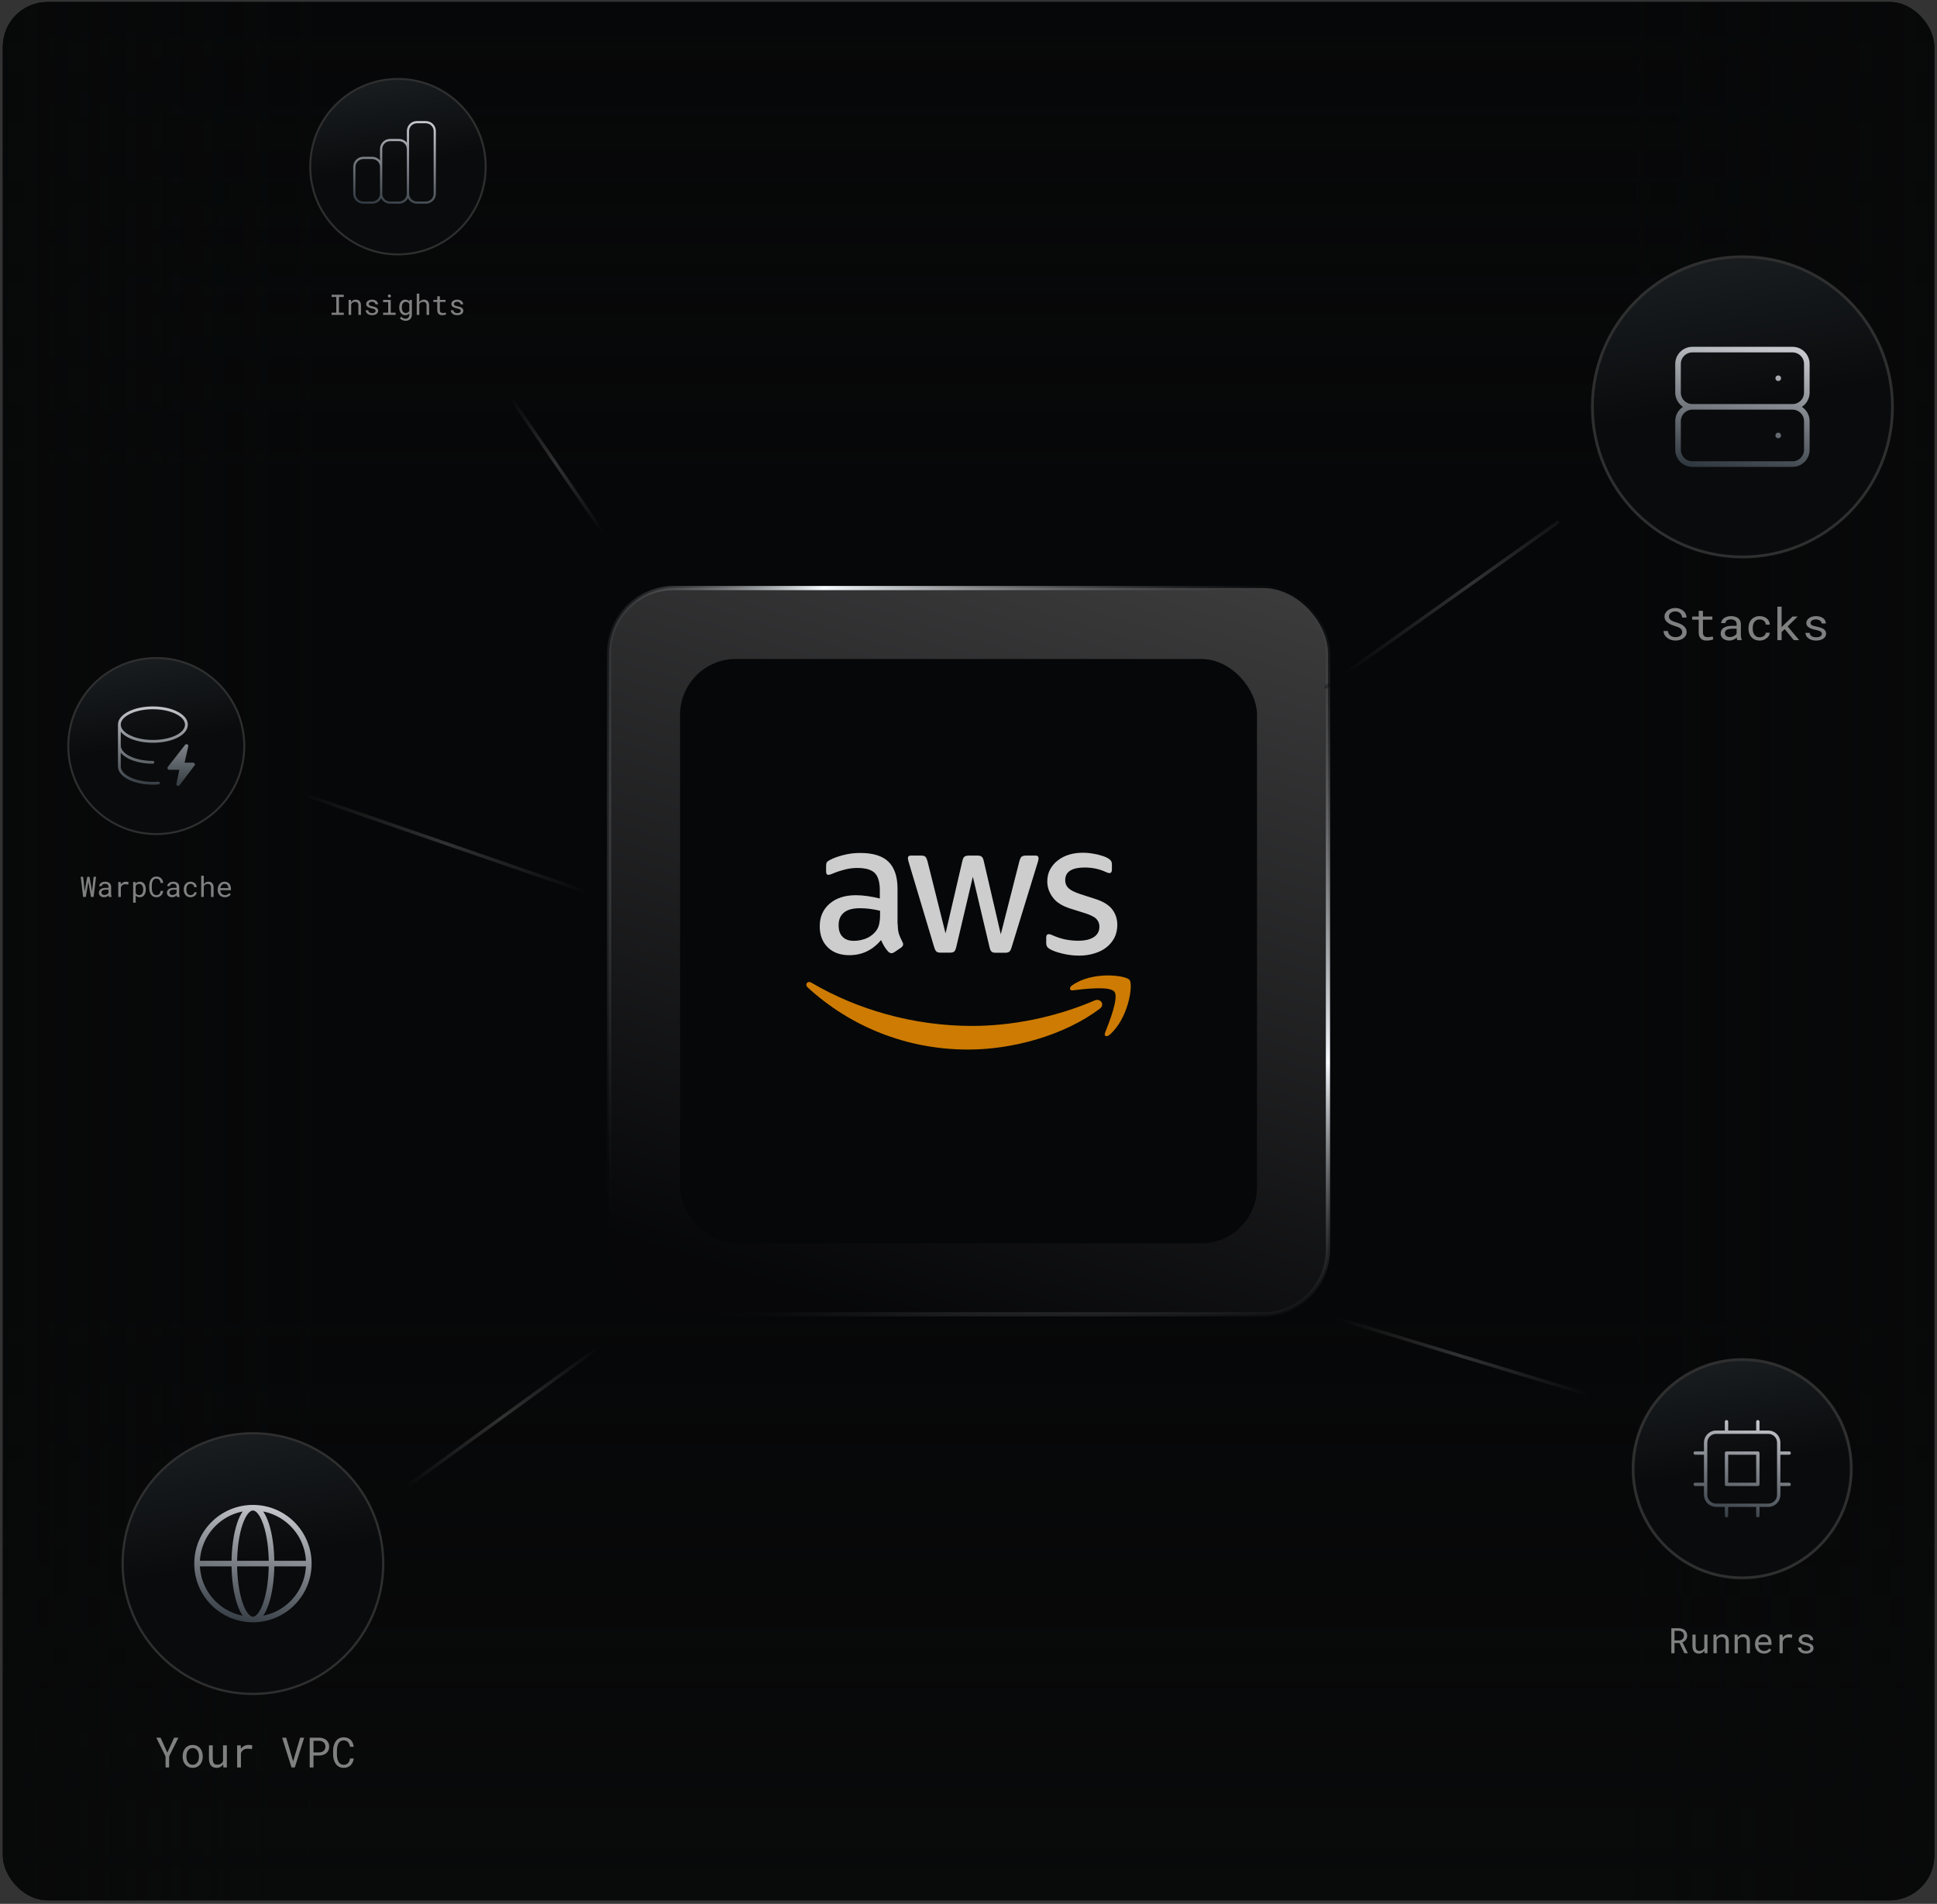 <svg width="347" height="341" viewBox="0 0 347 341" fill="none" xmlns="http://www.w3.org/2000/svg">
<rect x="0" y="0" width="347" height="341" fill="#333333" stroke="none"/>
<g clip-path="url(#clip0_1022_3548)">
<rect x="0.509" y="0.362" width="346" height="340" rx="8" fill="#060708"/>
<rect x="0.509" y="0.362" width="346" height="340" fill="url(#paint0_linear_1022_3548)"/>
<rect opacity="0.8" x="0.509" y="0.362" width="346" height="340" fill="url(#paint1_linear_1022_3548)"/>
<rect x="109.125" y="105.324" width="128.768" height="130.076" rx="11.625" fill="url(#paint2_linear_1022_3548)" fill-opacity="0.5" stroke="url(#paint3_radial_1022_3548)" stroke-width="0.75"/>
<rect x="121.832" y="118.031" width="103.352" height="104.661" rx="10" fill="#060708"/>
<g opacity="0.8">
<path d="M160.825 165.538C160.825 166.263 160.902 166.851 161.037 167.282C161.192 167.714 161.385 168.184 161.656 168.694C161.753 168.851 161.791 169.007 161.791 169.145C161.791 169.341 161.675 169.537 161.424 169.733L160.206 170.556C160.032 170.673 159.858 170.732 159.704 170.732C159.511 170.732 159.317 170.634 159.124 170.458C158.853 170.164 158.621 169.85 158.428 169.537C158.235 169.203 158.042 168.831 157.829 168.38C156.321 170.183 154.427 171.085 152.146 171.085C150.523 171.085 149.228 170.615 148.281 169.674C147.334 168.733 146.85 167.478 146.85 165.91C146.85 164.244 147.43 162.892 148.609 161.872C149.788 160.853 151.354 160.343 153.345 160.343C154.002 160.343 154.678 160.402 155.394 160.5C156.109 160.598 156.843 160.755 157.616 160.932V159.501C157.616 158.011 157.307 156.972 156.708 156.364C156.089 155.757 155.046 155.463 153.557 155.463C152.881 155.463 152.185 155.541 151.47 155.717C150.755 155.894 150.059 156.11 149.382 156.384C149.073 156.521 148.841 156.6 148.706 156.639C148.571 156.678 148.474 156.698 148.397 156.698C148.126 156.698 147.991 156.502 147.991 156.09V155.129C147.991 154.816 148.029 154.581 148.126 154.443C148.223 154.306 148.397 154.169 148.667 154.032C149.344 153.679 150.156 153.385 151.103 153.15C152.05 152.895 153.055 152.777 154.118 152.777C156.418 152.777 158.1 153.306 159.182 154.365C160.245 155.423 160.786 157.031 160.786 159.187V165.538H160.825ZM152.977 168.517C153.615 168.517 154.272 168.4 154.968 168.164C155.664 167.929 156.283 167.498 156.805 166.91C157.114 166.538 157.346 166.126 157.462 165.655C157.578 165.185 157.655 164.617 157.655 163.95V163.127C157.094 162.99 156.495 162.872 155.877 162.794C155.258 162.715 154.659 162.676 154.06 162.676C152.765 162.676 151.818 162.931 151.18 163.46C150.542 163.989 150.233 164.734 150.233 165.714C150.233 166.636 150.465 167.322 150.948 167.792C151.412 168.282 152.088 168.517 152.977 168.517ZM168.498 170.634C168.15 170.634 167.918 170.575 167.764 170.438C167.609 170.321 167.474 170.046 167.358 169.674L162.816 154.522C162.7 154.13 162.642 153.875 162.642 153.738C162.642 153.424 162.796 153.248 163.106 153.248H165C165.367 153.248 165.618 153.306 165.754 153.444C165.908 153.561 166.024 153.836 166.14 154.208L169.387 167.184L172.403 154.208C172.499 153.816 172.615 153.561 172.77 153.444C172.925 153.326 173.195 153.248 173.543 153.248H175.089C175.457 153.248 175.708 153.306 175.862 153.444C176.017 153.561 176.152 153.836 176.23 154.208L179.284 167.341L182.627 154.208C182.743 153.816 182.879 153.561 183.014 153.444C183.169 153.326 183.42 153.248 183.768 153.248H185.565C185.875 153.248 186.049 153.404 186.049 153.738C186.049 153.836 186.029 153.934 186.01 154.051C185.991 154.169 185.952 154.326 185.875 154.541L181.216 169.693C181.1 170.085 180.965 170.34 180.811 170.458C180.656 170.575 180.405 170.654 180.076 170.654H178.414C178.047 170.654 177.795 170.595 177.641 170.458C177.486 170.321 177.351 170.066 177.273 169.674L174.278 157.031L171.301 169.654C171.204 170.046 171.088 170.301 170.934 170.438C170.779 170.575 170.508 170.634 170.161 170.634H168.498ZM193.335 171.164C192.33 171.164 191.325 171.046 190.359 170.811C189.392 170.575 188.639 170.321 188.136 170.027C187.827 169.85 187.614 169.654 187.537 169.478C187.46 169.301 187.421 169.105 187.421 168.929V167.929C187.421 167.518 187.576 167.322 187.865 167.322C187.981 167.322 188.097 167.341 188.213 167.38C188.329 167.42 188.503 167.498 188.697 167.576C189.354 167.87 190.069 168.106 190.823 168.263C191.596 168.419 192.35 168.498 193.123 168.498C194.341 168.498 195.288 168.282 195.945 167.851C196.602 167.42 196.95 166.792 196.95 165.989C196.95 165.44 196.776 164.989 196.428 164.617C196.08 164.244 195.423 163.911 194.476 163.597L191.673 162.715C190.262 162.264 189.218 161.598 188.581 160.716C187.943 159.853 187.614 158.893 187.614 157.874C187.614 157.05 187.788 156.325 188.136 155.698C188.484 155.071 188.948 154.522 189.528 154.091C190.108 153.64 190.765 153.306 191.538 153.071C192.311 152.836 193.123 152.738 193.973 152.738C194.399 152.738 194.843 152.758 195.268 152.816C195.713 152.875 196.119 152.954 196.525 153.032C196.911 153.13 197.278 153.228 197.626 153.346C197.974 153.463 198.245 153.581 198.438 153.699C198.709 153.855 198.902 154.012 199.018 154.189C199.134 154.345 199.192 154.561 199.192 154.835V155.757C199.192 156.168 199.037 156.384 198.747 156.384C198.593 156.384 198.342 156.306 198.013 156.149C196.911 155.639 195.674 155.384 194.302 155.384C193.2 155.384 192.33 155.561 191.731 155.933C191.132 156.306 190.823 156.874 190.823 157.678C190.823 158.226 191.016 158.697 191.403 159.069C191.789 159.442 192.504 159.814 193.529 160.147L196.273 161.03C197.665 161.48 198.67 162.108 199.269 162.911C199.868 163.715 200.158 164.636 200.158 165.655C200.158 166.498 199.984 167.263 199.656 167.929C199.308 168.596 198.844 169.184 198.245 169.654C197.646 170.144 196.931 170.497 196.099 170.752C195.23 171.026 194.321 171.164 193.335 171.164Z" fill="white"/>
<path fill-rule="evenodd" clip-rule="evenodd" d="M196.99 180.699C190.631 185.462 181.392 187.991 173.448 187.991C162.315 187.991 152.283 183.815 144.706 176.877C144.107 176.328 144.648 175.583 145.364 176.014C153.559 180.836 163.668 183.757 174.124 183.757C181.179 183.757 188.93 182.267 196.062 179.209C197.125 178.719 198.034 179.915 196.99 180.699Z" fill="#FF9900"/>
<path fill-rule="evenodd" clip-rule="evenodd" d="M199.642 177.637C198.83 176.578 194.269 177.127 192.2 177.382C191.582 177.46 191.485 176.911 192.046 176.5C195.679 173.912 201.652 174.657 202.348 175.52C203.044 176.402 202.155 182.459 198.753 185.36C198.231 185.811 197.728 185.575 197.96 184.987C198.733 183.047 200.454 178.676 199.642 177.637Z" fill="#FF9900"/>
</g>
<circle cx="27.995" cy="133.625" r="15.767" fill="url(#paint4_linear_1022_3548)" stroke="#2F2F2F" stroke-width="0.35"/>
<path fill-rule="evenodd" clip-rule="evenodd" d="M21.633 129.785C21.633 129.101 22.194 128.415 23.254 127.885C24.3 127.362 25.761 127.032 27.389 127.032C29.018 127.032 30.479 127.362 31.525 127.885C32.585 128.415 33.145 129.101 33.145 129.785C33.145 130.497 32.583 131.182 31.526 131.704C30.481 132.22 29.019 132.538 27.389 132.538C25.761 132.538 24.3 132.207 23.254 131.685C22.194 131.155 21.633 130.468 21.633 129.785ZM23.031 132.132C22.456 131.845 21.97 131.489 21.633 131.078V133.539C21.633 134.222 22.194 134.908 23.254 135.439C24.3 135.961 25.761 136.292 27.389 136.292C27.527 136.292 27.639 136.404 27.639 136.542C27.639 136.68 27.527 136.792 27.389 136.792C25.701 136.792 24.159 136.45 23.031 135.886C22.456 135.599 21.97 135.243 21.633 134.832V137.292C21.633 137.976 22.194 138.662 23.254 139.192C24.3 139.715 25.761 140.046 27.389 140.046C27.722 140.046 28.047 140.032 28.364 140.005C28.502 139.994 28.623 140.096 28.634 140.234C28.645 140.371 28.543 140.492 28.406 140.504C28.075 140.531 27.735 140.546 27.389 140.546C25.701 140.546 24.159 140.204 23.031 139.64C21.917 139.083 21.133 138.267 21.133 137.292V133.539V129.785C21.133 128.81 21.917 127.994 23.031 127.438C24.159 126.873 25.701 126.532 27.389 126.532C29.078 126.532 30.62 126.873 31.748 127.438C32.862 127.994 33.645 128.81 33.645 129.785C33.645 130.786 32.864 131.601 31.747 132.153C30.618 132.71 29.077 133.038 27.389 133.038C25.701 133.038 24.159 132.696 23.031 132.132ZM33.698 133.473C33.73 133.538 33.739 133.612 33.724 133.682L33.068 136.604H34.587C34.647 136.604 34.705 136.62 34.756 136.652C34.806 136.683 34.847 136.728 34.874 136.781C34.9 136.835 34.911 136.894 34.906 136.954C34.9 137.013 34.879 137.07 34.843 137.117L32.172 140.643C32.128 140.701 32.065 140.742 31.995 140.76C31.924 140.778 31.849 140.771 31.783 140.741C31.717 140.711 31.663 140.659 31.63 140.594C31.597 140.528 31.587 140.454 31.603 140.383L32.132 137.885H30.314C30.254 137.885 30.195 137.868 30.144 137.837C30.093 137.805 30.052 137.759 30.026 137.705C30 137.651 29.989 137.591 29.995 137.531C30.002 137.472 30.025 137.415 30.062 137.368L33.16 133.415C33.205 133.358 33.268 133.318 33.338 133.302C33.409 133.286 33.483 133.294 33.548 133.325C33.613 133.356 33.666 133.408 33.698 133.473Z" fill="url(#paint5_linear_1022_3548)"/>
<path d="M14.896 160.657L14.457 157.048H14.893L15.154 159.536L15.168 159.68L15.196 159.531L15.632 157.048H16.031L16.47 159.534L16.497 159.68L16.512 159.531L16.772 157.048H17.206L16.767 160.657H16.299L15.86 158.089L15.835 157.938L15.808 158.091L15.367 160.657H14.896Z" fill="#808080"/>
<path d="M19.518 160.657C19.5 160.622 19.485 160.579 19.474 160.528C19.464 160.475 19.456 160.42 19.451 160.364C19.405 160.41 19.353 160.454 19.295 160.495C19.239 160.537 19.177 160.573 19.109 160.604C19.04 160.636 18.966 160.661 18.889 160.679C18.811 160.697 18.728 160.706 18.641 160.706C18.499 160.706 18.37 160.685 18.254 160.644C18.14 160.603 18.044 160.547 17.964 160.476C17.883 160.406 17.82 160.324 17.776 160.228C17.733 160.13 17.711 160.025 17.711 159.913C17.711 159.766 17.74 159.637 17.798 159.526C17.858 159.416 17.941 159.323 18.049 159.249C18.156 159.176 18.285 159.122 18.435 159.085C18.587 159.049 18.756 159.031 18.943 159.031H19.444V158.82C19.444 158.739 19.429 158.666 19.399 158.602C19.369 158.537 19.327 158.482 19.273 158.436C19.218 158.391 19.151 158.357 19.072 158.332C18.994 158.307 18.907 158.295 18.809 158.295C18.718 158.295 18.637 158.306 18.564 158.329C18.493 158.352 18.433 158.383 18.383 158.421C18.334 158.459 18.295 158.504 18.267 158.557C18.24 158.609 18.227 158.662 18.227 158.718H17.766C17.768 158.621 17.792 158.525 17.84 158.431C17.89 158.337 17.961 158.252 18.053 158.176C18.144 158.101 18.255 158.041 18.386 157.995C18.518 157.948 18.667 157.925 18.834 157.925C18.986 157.925 19.127 157.944 19.258 157.982C19.389 158.019 19.502 158.074 19.598 158.148C19.692 158.224 19.766 158.319 19.821 158.431C19.875 158.543 19.902 158.675 19.902 158.825V160.072C19.902 160.161 19.911 160.256 19.927 160.357C19.944 160.456 19.967 160.543 19.997 160.617V160.657H19.518ZM18.708 160.307C18.797 160.307 18.88 160.296 18.958 160.272C19.036 160.249 19.107 160.219 19.171 160.181C19.234 160.143 19.288 160.1 19.335 160.052C19.381 160.002 19.417 159.951 19.444 159.898V159.355H19.017C18.859 159.355 18.72 159.369 18.601 159.397C18.484 159.424 18.39 159.465 18.321 159.521C18.271 159.561 18.233 159.608 18.207 159.663C18.182 159.717 18.17 159.779 18.17 159.849C18.17 159.915 18.181 159.976 18.202 160.032C18.225 160.088 18.259 160.136 18.304 160.176C18.348 160.217 18.404 160.249 18.472 160.272C18.54 160.296 18.619 160.307 18.708 160.307Z" fill="#808080"/>
<path d="M22.562 157.925C22.646 157.925 22.734 157.931 22.825 157.943C22.917 157.954 22.986 157.97 23.033 157.99L22.971 158.438C22.881 158.418 22.796 158.404 22.715 158.396C22.636 158.386 22.553 158.381 22.465 158.381C22.353 158.381 22.251 158.395 22.16 158.423C22.069 158.45 21.99 158.49 21.922 158.542C21.861 158.589 21.808 158.646 21.761 158.713C21.717 158.78 21.679 158.854 21.65 158.936V160.657H21.189V157.975H21.625L21.645 158.334L21.647 158.401C21.756 158.254 21.887 158.138 22.039 158.054C22.192 157.968 22.367 157.925 22.562 157.925Z" fill="#808080"/>
<path d="M23.851 161.688V157.975H24.269L24.292 158.267C24.328 158.221 24.368 158.18 24.411 158.143C24.454 158.105 24.5 158.073 24.549 158.047C24.619 158.007 24.696 157.977 24.78 157.957C24.866 157.936 24.958 157.925 25.055 157.925C25.227 157.925 25.379 157.959 25.511 158.027C25.643 158.095 25.754 158.189 25.843 158.309C25.933 158.43 26 158.575 26.047 158.743C26.093 158.91 26.116 159.093 26.116 159.293V159.345C26.116 159.537 26.093 159.716 26.047 159.883C26 160.048 25.933 160.192 25.843 160.315C25.754 160.437 25.643 160.533 25.511 160.602C25.381 160.671 25.231 160.706 25.062 160.706C24.96 160.706 24.864 160.695 24.775 160.674C24.688 160.652 24.608 160.622 24.537 160.582C24.494 160.557 24.454 160.53 24.416 160.5C24.378 160.469 24.342 160.435 24.309 160.399V161.688H23.851ZM25.657 159.293C25.657 159.163 25.642 159.039 25.613 158.922C25.585 158.803 25.541 158.698 25.481 158.607C25.42 158.518 25.343 158.447 25.251 158.394C25.158 158.341 25.048 158.314 24.919 158.314C24.848 158.314 24.782 158.323 24.721 158.339C24.661 158.356 24.607 158.38 24.559 158.411C24.506 158.442 24.459 158.481 24.418 158.528C24.377 158.574 24.34 158.625 24.309 158.681V159.972C24.337 160.022 24.369 160.068 24.406 160.111C24.442 160.154 24.483 160.191 24.53 160.22C24.583 160.255 24.641 160.282 24.706 160.302C24.772 160.322 24.844 160.332 24.924 160.332C25.051 160.332 25.161 160.305 25.253 160.253C25.346 160.198 25.422 160.125 25.481 160.034C25.541 159.944 25.585 159.839 25.613 159.72C25.642 159.601 25.657 159.476 25.657 159.345V159.293Z" fill="#808080"/>
<path d="M29.239 159.571C29.217 159.738 29.174 159.892 29.11 160.032C29.046 160.171 28.962 160.29 28.86 160.389C28.756 160.49 28.632 160.568 28.49 160.624C28.35 160.679 28.193 160.706 28.019 160.706C27.871 160.706 27.735 160.685 27.613 160.644C27.492 160.601 27.385 160.543 27.291 160.468C27.195 160.394 27.112 160.306 27.043 160.205C26.975 160.105 26.919 159.995 26.874 159.876C26.828 159.757 26.793 159.632 26.77 159.502C26.749 159.371 26.737 159.239 26.735 159.105V158.602C26.737 158.468 26.749 158.336 26.77 158.205C26.793 158.075 26.828 157.95 26.874 157.831C26.919 157.712 26.975 157.602 27.043 157.501C27.112 157.399 27.195 157.311 27.291 157.236C27.385 157.162 27.492 157.104 27.613 157.063C27.733 157.02 27.869 156.998 28.019 156.998C28.2 156.998 28.361 157.026 28.503 157.083C28.645 157.137 28.767 157.215 28.869 157.316C28.972 157.418 29.054 157.54 29.115 157.682C29.178 157.824 29.219 157.981 29.239 158.153H28.78C28.765 158.044 28.74 157.943 28.703 157.848C28.667 157.754 28.618 157.672 28.557 157.601C28.496 157.53 28.421 157.474 28.332 157.435C28.244 157.393 28.14 157.373 28.019 157.373C27.91 157.373 27.814 157.391 27.729 157.427C27.647 157.462 27.576 157.51 27.516 157.571C27.455 157.632 27.404 157.703 27.363 157.784C27.323 157.865 27.291 157.951 27.266 158.042C27.241 158.133 27.223 158.226 27.211 158.322C27.201 158.416 27.197 158.508 27.197 158.597V159.105C27.197 159.194 27.201 159.287 27.211 159.383C27.223 159.477 27.241 159.569 27.266 159.66C27.291 159.753 27.323 159.839 27.363 159.92C27.402 160.001 27.453 160.072 27.514 160.134C27.575 160.196 27.647 160.246 27.729 160.282C27.812 160.317 27.909 160.334 28.019 160.334C28.14 160.334 28.244 160.315 28.332 160.277C28.421 160.239 28.496 160.186 28.557 160.116C28.618 160.048 28.667 159.968 28.703 159.876C28.74 159.782 28.765 159.68 28.78 159.571H29.239Z" fill="#808080"/>
<path d="M31.712 160.657C31.694 160.622 31.679 160.579 31.668 160.528C31.658 160.475 31.65 160.42 31.645 160.364C31.599 160.41 31.547 160.454 31.489 160.495C31.433 160.537 31.371 160.573 31.303 160.604C31.234 160.636 31.16 160.661 31.083 160.679C31.005 160.697 30.922 160.706 30.835 160.706C30.693 160.706 30.564 160.685 30.448 160.644C30.334 160.603 30.238 160.547 30.158 160.476C30.077 160.406 30.015 160.324 29.97 160.228C29.927 160.13 29.905 160.025 29.905 159.913C29.905 159.766 29.934 159.637 29.992 159.526C30.052 159.416 30.135 159.323 30.243 159.249C30.35 159.176 30.479 159.122 30.629 159.085C30.781 159.049 30.951 159.031 31.137 159.031H31.638V158.82C31.638 158.739 31.623 158.666 31.593 158.602C31.564 158.537 31.521 158.482 31.467 158.436C31.412 158.391 31.346 158.357 31.266 158.332C31.189 158.307 31.101 158.295 31.003 158.295C30.913 158.295 30.831 158.306 30.758 158.329C30.687 158.352 30.627 158.383 30.577 158.421C30.528 158.459 30.489 158.504 30.461 158.557C30.434 158.609 30.421 158.662 30.421 158.718H29.96C29.962 158.621 29.986 158.525 30.034 158.431C30.084 158.337 30.155 158.252 30.247 158.176C30.338 158.101 30.449 158.041 30.58 157.995C30.712 157.948 30.861 157.925 31.028 157.925C31.18 157.925 31.322 157.944 31.452 157.982C31.583 158.019 31.696 158.074 31.792 158.148C31.886 158.224 31.96 158.319 32.015 158.431C32.069 158.543 32.096 158.675 32.096 158.825V160.072C32.096 160.161 32.105 160.256 32.121 160.357C32.138 160.456 32.161 160.543 32.191 160.617V160.657H31.712ZM30.902 160.307C30.991 160.307 31.075 160.296 31.152 160.272C31.23 160.249 31.301 160.219 31.365 160.181C31.428 160.143 31.483 160.1 31.529 160.052C31.575 160.002 31.611 159.951 31.638 159.898V159.355H31.212C31.053 159.355 30.914 159.369 30.795 159.397C30.678 159.424 30.585 159.465 30.515 159.521C30.466 159.561 30.428 159.608 30.401 159.663C30.376 159.717 30.364 159.779 30.364 159.849C30.364 159.915 30.375 159.976 30.396 160.032C30.419 160.088 30.453 160.136 30.498 160.176C30.543 160.217 30.599 160.249 30.666 160.272C30.734 160.296 30.813 160.307 30.902 160.307Z" fill="#808080"/>
<path d="M34.141 160.334C34.224 160.334 34.304 160.321 34.382 160.295C34.461 160.268 34.531 160.231 34.592 160.183C34.653 160.137 34.702 160.082 34.739 160.02C34.776 159.955 34.796 159.886 34.798 159.811H35.232C35.23 159.93 35.199 160.044 35.138 160.153C35.078 160.261 34.998 160.355 34.897 160.436C34.796 160.519 34.681 160.585 34.55 160.634C34.42 160.682 34.283 160.706 34.141 160.706C33.938 160.706 33.76 160.67 33.608 160.597C33.456 160.524 33.33 160.426 33.229 160.302C33.127 160.18 33.05 160.039 32.999 159.878C32.947 159.716 32.922 159.546 32.922 159.368V159.264C32.922 159.087 32.947 158.917 32.999 158.756C33.05 158.594 33.127 158.451 33.229 158.327C33.33 158.205 33.456 158.107 33.608 158.034C33.76 157.962 33.938 157.925 34.141 157.925C34.3 157.925 34.445 157.951 34.577 158.002C34.711 158.052 34.827 158.119 34.924 158.205C35.02 158.293 35.095 158.396 35.15 158.515C35.205 158.634 35.232 158.761 35.232 158.897H34.798C34.796 158.816 34.778 158.74 34.743 158.669C34.71 158.596 34.665 158.532 34.607 158.478C34.549 158.423 34.48 158.38 34.399 158.349C34.32 158.318 34.234 158.302 34.141 158.302C33.999 158.302 33.879 158.331 33.782 158.389C33.686 158.445 33.608 158.518 33.549 158.609C33.489 158.702 33.446 158.805 33.42 158.919C33.395 159.033 33.383 159.148 33.383 159.264V159.368C33.383 159.485 33.395 159.602 33.42 159.717C33.446 159.831 33.489 159.934 33.549 160.025C33.607 160.117 33.684 160.192 33.779 160.25C33.877 160.306 33.998 160.334 34.141 160.334Z" fill="#808080"/>
<path d="M36.506 158.374C36.542 158.319 36.583 158.27 36.627 158.225C36.672 158.179 36.719 158.138 36.768 158.104C36.848 158.046 36.934 158.002 37.029 157.972C37.124 157.943 37.226 157.927 37.334 157.925C37.474 157.925 37.601 157.946 37.715 157.987C37.831 158.027 37.929 158.09 38.01 158.176C38.091 158.262 38.153 158.371 38.196 158.503C38.241 158.633 38.263 158.789 38.263 158.969V160.657H37.804V158.964C37.804 158.858 37.792 158.765 37.767 158.686C37.742 158.605 37.706 158.538 37.658 158.485C37.607 158.428 37.542 158.385 37.465 158.357C37.387 158.327 37.298 158.313 37.197 158.314C37.114 158.314 37.036 158.326 36.962 158.349C36.887 158.372 36.819 158.405 36.756 158.448C36.706 158.481 36.66 158.52 36.617 158.565C36.576 158.608 36.539 158.656 36.506 158.708V160.657H36.047V156.85H36.506V158.374Z" fill="#808080"/>
<path d="M40.28 160.706C40.092 160.706 39.919 160.674 39.76 160.609C39.603 160.545 39.468 160.455 39.356 160.339C39.244 160.224 39.156 160.086 39.093 159.928C39.03 159.769 38.999 159.597 38.999 159.41V159.306C38.999 159.089 39.034 158.896 39.103 158.726C39.172 158.554 39.265 158.409 39.381 158.29C39.495 158.172 39.624 158.082 39.77 158.019C39.917 157.957 40.067 157.925 40.221 157.925C40.414 157.925 40.583 157.959 40.727 158.027C40.872 158.093 40.992 158.185 41.088 158.302C41.184 158.421 41.255 158.561 41.301 158.721C41.349 158.881 41.373 159.055 41.373 159.241V159.447H39.458V159.464C39.469 159.595 39.495 159.71 39.534 159.809C39.576 159.908 39.632 159.996 39.703 160.072C39.776 160.153 39.863 160.216 39.966 160.262C40.068 160.309 40.181 160.332 40.305 160.332C40.469 160.332 40.614 160.299 40.741 160.233C40.869 160.167 40.974 160.079 41.059 159.97L41.339 160.188C41.249 160.324 41.116 160.444 40.937 160.55C40.76 160.654 40.541 160.706 40.28 160.706ZM40.221 158.302C40.128 158.302 40.041 158.319 39.958 158.354C39.876 158.387 39.801 158.436 39.735 158.5C39.669 158.566 39.613 158.647 39.567 158.743C39.522 158.837 39.491 158.946 39.472 159.07H40.915V159.048C40.915 158.965 40.899 158.877 40.868 158.783C40.836 158.687 40.793 158.604 40.736 158.535C40.68 158.466 40.609 158.409 40.523 158.366C40.439 158.323 40.338 158.302 40.221 158.302Z" fill="#808080"/>
<circle cx="312.1" cy="263.068" r="19.544" fill="url(#paint6_linear_1022_3548)" stroke="#2F2F2F" stroke-width="0.5"/>
<path d="M309.294 254.652V256.522M314.905 254.652V256.522M309.294 269.614V271.484M314.905 269.614V271.484M305.553 260.263H303.683M305.553 265.873H303.683M320.516 260.263H318.646M320.516 265.873H318.646M307.424 269.614H316.775C317.808 269.614 318.646 268.777 318.646 267.744V258.392C318.646 257.359 317.808 256.522 316.775 256.522H307.424C306.391 256.522 305.553 257.359 305.553 258.392V267.744C305.553 268.777 306.391 269.614 307.424 269.614ZM309.294 260.263H314.905V265.873H309.294V260.263Z" stroke="url(#paint7_linear_1022_3548)" stroke-width="0.6" stroke-linecap="round" stroke-linejoin="round"/>
<path d="M300.871 294.289H299.975V296.117H299.409V291.637H300.723C300.932 291.641 301.129 291.671 301.314 291.726C301.498 291.781 301.661 291.864 301.8 291.975C301.938 292.086 302.045 292.225 302.123 292.394C302.203 292.56 302.243 292.756 302.243 292.981C302.243 293.127 302.222 293.26 302.179 293.382C302.138 293.503 302.08 293.612 302.006 293.711C301.932 293.809 301.844 293.896 301.742 293.972C301.639 294.048 301.526 294.113 301.403 294.166L302.354 296.08L302.351 296.117H301.751L300.871 294.289ZM299.975 293.822H300.738C300.866 293.82 300.986 293.8 301.098 293.763C301.211 293.724 301.311 293.669 301.397 293.597C301.481 293.525 301.548 293.438 301.597 293.335C301.646 293.231 301.671 293.111 301.671 292.975C301.671 292.832 301.647 292.707 301.6 292.6C301.553 292.491 301.487 292.4 301.403 292.326C301.319 292.254 301.218 292.2 301.102 292.163C300.987 292.126 300.86 292.107 300.723 292.104H299.975V293.822Z" fill="#808080"/>
<path d="M305.367 296.117L305.333 295.659C305.222 295.823 305.083 295.951 304.917 296.043C304.751 296.134 304.559 296.179 304.342 296.179C304.167 296.179 304.01 296.152 303.868 296.099C303.726 296.043 303.605 295.958 303.505 295.843C303.404 295.728 303.326 295.583 303.271 295.406C303.218 295.228 303.191 295.014 303.191 294.766V292.788H303.76V294.772C303.76 294.953 303.775 295.103 303.803 295.222C303.832 295.341 303.875 295.435 303.933 295.505C303.99 295.577 304.06 295.627 304.142 295.656C304.226 295.684 304.322 295.699 304.431 295.699C304.558 295.699 304.672 295.684 304.773 295.656C304.873 295.625 304.96 295.583 305.034 295.529C305.096 295.486 305.149 295.435 305.194 295.376C305.241 295.314 305.28 295.247 305.311 295.176V292.788H305.884V296.117H305.367Z" fill="#808080"/>
<path d="M306.958 296.117V292.788H307.468L307.508 293.28C307.558 293.21 307.611 293.147 307.668 293.089C307.728 293.03 307.79 292.978 307.856 292.935C307.955 292.87 308.061 292.819 308.176 292.785C308.293 292.748 308.416 292.728 308.545 292.726C308.72 292.726 308.878 292.751 309.019 292.8C309.163 292.849 309.285 292.926 309.385 293.031C309.486 293.135 309.563 293.269 309.616 293.431C309.672 293.591 309.699 293.782 309.699 294.003V296.117H309.13V294.015C309.13 293.868 309.114 293.743 309.081 293.64C309.048 293.537 309 293.454 308.936 293.391C308.871 293.327 308.791 293.281 308.696 293.252C308.604 293.224 308.497 293.209 308.376 293.209C308.271 293.209 308.174 293.225 308.084 293.255C307.994 293.284 307.91 293.324 307.835 293.375C307.773 293.42 307.716 293.473 307.662 293.532C307.611 293.592 307.566 293.657 307.527 293.729V296.117H306.958Z" fill="#808080"/>
<path d="M310.742 296.117V292.788H311.253L311.293 293.28C311.343 293.21 311.396 293.147 311.453 293.089C311.513 293.03 311.575 292.978 311.641 292.935C311.74 292.87 311.846 292.819 311.961 292.785C312.078 292.748 312.201 292.728 312.33 292.726C312.505 292.726 312.663 292.751 312.804 292.8C312.948 292.849 313.07 292.926 313.17 293.031C313.271 293.135 313.348 293.269 313.401 293.431C313.457 293.591 313.484 293.782 313.484 294.003V296.117H312.915V294.015C312.915 293.868 312.899 293.743 312.866 293.64C312.833 293.537 312.785 293.454 312.721 293.391C312.656 293.327 312.575 293.281 312.481 293.252C312.389 293.224 312.282 293.209 312.161 293.209C312.056 293.209 311.959 293.225 311.869 293.255C311.778 293.284 311.695 293.324 311.62 293.375C311.558 293.42 311.501 293.473 311.447 293.532C311.396 293.592 311.351 293.657 311.312 293.729V296.117H310.742Z" fill="#808080"/>
<path d="M315.998 296.179C315.765 296.179 315.549 296.139 315.352 296.059C315.157 295.979 314.99 295.867 314.851 295.723C314.711 295.58 314.602 295.409 314.524 295.212C314.446 295.016 314.407 294.801 314.407 294.569V294.44C314.407 294.171 314.451 293.931 314.537 293.72C314.623 293.507 314.738 293.326 314.881 293.178C315.023 293.033 315.184 292.921 315.364 292.843C315.547 292.765 315.734 292.726 315.925 292.726C316.165 292.726 316.374 292.768 316.552 292.852C316.733 292.934 316.883 293.048 317.002 293.194C317.121 293.342 317.209 293.515 317.266 293.714C317.326 293.913 317.355 294.128 317.355 294.36V294.615H314.977V294.637C314.991 294.799 315.023 294.942 315.072 295.065C315.123 295.188 315.193 295.297 315.281 295.391C315.372 295.491 315.48 295.57 315.608 295.628C315.735 295.685 315.875 295.714 316.029 295.714C316.232 295.714 316.413 295.673 316.571 295.591C316.729 295.509 316.86 295.4 316.965 295.265L317.312 295.536C317.202 295.704 317.035 295.854 316.814 295.985C316.594 296.114 316.323 296.179 315.998 296.179ZM315.925 293.194C315.81 293.194 315.701 293.215 315.598 293.258C315.496 293.299 315.403 293.36 315.321 293.44C315.239 293.522 315.17 293.623 315.112 293.742C315.057 293.858 315.018 293.994 314.995 294.148H316.786V294.12C316.786 294.017 316.767 293.908 316.728 293.791C316.689 293.672 316.634 293.569 316.565 293.483C316.495 293.397 316.407 293.327 316.3 293.274C316.195 293.22 316.07 293.194 315.925 293.194Z" fill="#808080"/>
<path d="M320.494 292.726C320.599 292.726 320.708 292.733 320.82 292.748C320.935 292.762 321.021 292.781 321.079 292.806L321.002 293.363C320.891 293.338 320.786 293.321 320.685 293.311C320.587 293.298 320.483 293.292 320.374 293.292C320.235 293.292 320.109 293.31 319.996 293.345C319.883 293.377 319.784 293.427 319.7 293.492C319.624 293.55 319.558 293.621 319.5 293.705C319.445 293.787 319.399 293.879 319.362 293.982V296.117H318.789V292.788H319.331L319.356 293.234L319.359 293.317C319.494 293.134 319.656 292.991 319.845 292.886C320.036 292.779 320.252 292.726 320.494 292.726Z" fill="#808080"/>
<path d="M324.31 295.234C324.31 295.166 324.297 295.106 324.27 295.052C324.243 294.997 324.198 294.947 324.135 294.902C324.071 294.857 323.987 294.815 323.882 294.779C323.778 294.74 323.647 294.705 323.491 294.674C323.301 294.635 323.126 294.588 322.968 294.532C322.812 294.477 322.679 294.41 322.568 294.332C322.455 294.256 322.368 294.167 322.307 294.065C322.245 293.96 322.214 293.839 322.214 293.702C322.214 293.566 322.246 293.44 322.31 293.323C322.373 293.204 322.463 293.1 322.578 293.012C322.692 292.924 322.829 292.854 322.987 292.803C323.147 292.752 323.322 292.726 323.513 292.726C323.718 292.726 323.903 292.753 324.067 292.806C324.231 292.859 324.371 292.933 324.485 293.028C324.6 293.122 324.688 293.233 324.75 293.36C324.814 293.485 324.845 293.621 324.845 293.766H324.276C324.276 293.694 324.258 293.625 324.221 293.557C324.184 293.487 324.133 293.426 324.067 293.372C324.001 293.319 323.921 293.276 323.827 293.243C323.735 293.21 323.63 293.194 323.513 293.194C323.392 293.194 323.285 293.207 323.193 293.234C323.103 293.26 323.028 293.296 322.968 293.342C322.907 293.387 322.861 293.439 322.83 293.498C322.799 293.558 322.784 293.619 322.784 293.683C322.784 293.749 322.796 293.807 322.821 293.858C322.845 293.91 322.888 293.956 322.95 293.997C323.009 294.038 323.089 294.075 323.19 294.108C323.292 294.141 323.422 294.172 323.578 294.203C323.783 294.246 323.966 294.296 324.128 294.354C324.291 294.409 324.427 294.476 324.538 294.554C324.648 294.634 324.733 294.726 324.79 294.831C324.85 294.936 324.879 295.057 324.879 295.194C324.879 295.342 324.845 295.476 324.778 295.597C324.712 295.718 324.62 295.822 324.501 295.908C324.382 295.994 324.239 296.061 324.073 296.108C323.907 296.155 323.725 296.179 323.528 296.179C323.303 296.179 323.102 296.149 322.925 296.089C322.749 296.028 322.6 295.947 322.479 295.846C322.356 295.748 322.262 295.633 322.196 295.502C322.132 295.37 322.101 295.234 322.101 295.092H322.67C322.678 295.209 322.709 295.308 322.762 295.388C322.818 295.468 322.886 295.532 322.968 295.582C323.048 295.631 323.138 295.666 323.236 295.686C323.335 295.707 323.432 295.717 323.528 295.717C323.68 295.717 323.813 295.7 323.925 295.665C324.038 295.628 324.126 295.578 324.19 295.514C324.229 295.475 324.259 295.432 324.279 295.385C324.3 295.338 324.31 295.287 324.31 295.234Z" fill="#808080"/>
<circle cx="312.144" cy="72.874" r="26.879" fill="url(#paint8_linear_1022_3548)" stroke="#2F2F2F" stroke-width="0.5"/>
<path d="M303.172 72.874H321.116M303.172 72.874C301.756 72.874 300.609 71.726 300.609 70.31V65.183C300.609 63.768 301.756 62.62 303.172 62.62H321.116C322.532 62.62 323.679 63.768 323.679 65.183V70.31C323.679 71.726 322.532 72.874 321.116 72.874M303.172 72.874C301.756 72.874 300.609 74.021 300.609 75.437V80.564C300.609 81.98 301.756 83.127 303.172 83.127H321.116C322.532 83.127 323.679 81.98 323.679 80.564V75.437C323.679 74.021 322.532 72.874 321.116 72.874M318.553 67.747H318.565M318.553 78.001H318.565" stroke="url(#paint9_linear_1022_3548)" stroke-linecap="round" stroke-linejoin="round"/>
<path d="M301.359 113.219C301.359 113.045 301.317 112.898 301.232 112.778C301.15 112.658 301.044 112.557 300.913 112.474C300.782 112.393 300.637 112.326 300.478 112.271C300.323 112.216 300.173 112.167 300.028 112.123C299.817 112.058 299.603 111.98 299.385 111.889C299.169 111.795 298.972 111.683 298.795 111.553C298.614 111.421 298.467 111.265 298.352 111.085C298.24 110.903 298.184 110.69 298.184 110.446C298.184 110.201 298.24 109.983 298.352 109.791C298.467 109.598 298.616 109.436 298.799 109.303C298.982 109.171 299.189 109.07 299.421 109.003C299.654 108.933 299.887 108.898 300.122 108.898C300.381 108.898 300.631 108.939 300.872 109.022C301.112 109.103 301.325 109.217 301.511 109.366C301.697 109.514 301.845 109.693 301.957 109.904C302.069 110.114 302.128 110.35 302.134 110.61H301.355C301.333 110.446 301.291 110.298 301.228 110.165C301.165 110.03 301.082 109.914 300.978 109.818C300.874 109.722 300.75 109.648 300.605 109.596C300.463 109.541 300.302 109.514 300.122 109.514C299.977 109.514 299.835 109.533 299.696 109.572C299.559 109.611 299.438 109.67 299.331 109.748C299.222 109.826 299.135 109.922 299.069 110.036C299.006 110.151 298.975 110.283 298.975 110.434C298.978 110.598 299.021 110.737 299.106 110.851C299.191 110.963 299.299 111.058 299.43 111.136C299.558 111.214 299.697 111.279 299.848 111.331C300 111.383 300.144 111.429 300.278 111.468C300.499 111.533 300.72 111.612 300.941 111.706C301.163 111.797 301.365 111.914 301.548 112.057C301.728 112.189 301.873 112.352 301.982 112.544C302.094 112.736 302.15 112.959 302.15 113.211C302.15 113.466 302.09 113.688 301.97 113.878C301.852 114.068 301.699 114.225 301.511 114.35C301.322 114.477 301.109 114.573 300.872 114.638C300.634 114.701 300.396 114.732 300.159 114.732C299.875 114.732 299.595 114.686 299.319 114.595C299.046 114.504 298.808 114.373 298.606 114.202C298.426 114.053 298.283 113.88 298.176 113.683C298.072 113.483 298.016 113.26 298.008 113.016H298.782C298.807 113.193 298.857 113.35 298.934 113.488C299.01 113.623 299.109 113.737 299.229 113.831C299.349 113.927 299.487 114 299.643 114.049C299.801 114.096 299.973 114.12 300.159 114.12C300.306 114.12 300.451 114.103 300.593 114.069C300.738 114.033 300.866 113.977 300.978 113.901C301.09 113.828 301.182 113.736 301.253 113.624C301.324 113.51 301.359 113.375 301.359 113.219Z" fill="#808080"/>
<path d="M305.071 109.412V110.434H306.759V110.992H305.071V113.285C305.071 113.449 305.093 113.584 305.136 113.691C305.18 113.797 305.24 113.882 305.317 113.944C305.393 114.009 305.481 114.055 305.579 114.081C305.68 114.107 305.787 114.12 305.898 114.12C305.98 114.12 306.065 114.116 306.152 114.108C306.24 114.098 306.326 114.086 306.411 114.073C306.493 114.06 306.569 114.047 306.64 114.034C306.714 114.018 306.774 114.005 306.82 113.995L306.927 114.506C306.864 114.542 306.787 114.575 306.697 114.603C306.607 114.629 306.509 114.651 306.402 114.67C306.296 114.69 306.183 114.706 306.062 114.716C305.945 114.727 305.827 114.732 305.71 114.732C305.513 114.732 305.329 114.706 305.157 114.654C304.988 114.599 304.84 114.514 304.715 114.397C304.589 114.282 304.489 114.134 304.415 113.952C304.344 113.767 304.309 113.545 304.309 113.285V110.992H303.145V110.434H304.309V109.412H305.071Z" fill="#808080"/>
<path d="M311.228 114.654C311.198 114.599 311.174 114.532 311.155 114.451C311.138 114.368 311.126 114.282 311.118 114.194C311.041 114.267 310.955 114.335 310.86 114.4C310.767 114.465 310.664 114.523 310.552 114.572C310.438 114.621 310.316 114.66 310.188 114.689C310.059 114.718 309.923 114.732 309.778 114.732C309.543 114.732 309.33 114.699 309.139 114.634C308.951 114.569 308.791 114.481 308.66 114.369C308.526 114.26 308.422 114.13 308.348 113.979C308.277 113.826 308.242 113.661 308.242 113.484C308.242 113.253 308.29 113.05 308.385 112.876C308.484 112.701 308.621 112.556 308.799 112.439C308.977 112.324 309.19 112.239 309.438 112.181C309.689 112.124 309.969 112.096 310.278 112.096H311.106V111.764C311.106 111.637 311.081 111.522 311.032 111.421C310.983 111.319 310.913 111.232 310.823 111.16C310.733 111.089 310.622 111.035 310.491 110.996C310.363 110.957 310.218 110.937 310.057 110.937C309.907 110.937 309.771 110.955 309.651 110.992C309.534 111.028 309.434 111.076 309.352 111.136C309.27 111.196 309.206 111.267 309.16 111.351C309.116 111.431 309.094 111.516 309.094 111.604H308.332C308.335 111.451 308.376 111.3 308.455 111.152C308.537 111.004 308.654 110.87 308.807 110.75C308.957 110.633 309.14 110.538 309.356 110.465C309.575 110.393 309.822 110.356 310.098 110.356C310.349 110.356 310.582 110.386 310.798 110.446C311.014 110.503 311.201 110.59 311.36 110.707C311.515 110.827 311.638 110.975 311.728 111.152C311.818 111.329 311.863 111.535 311.863 111.772V113.734C311.863 113.874 311.877 114.023 311.904 114.182C311.932 114.338 311.97 114.475 312.019 114.592V114.654H311.228ZM309.889 114.104C310.036 114.104 310.174 114.086 310.303 114.049C310.431 114.013 310.548 113.965 310.655 113.905C310.759 113.845 310.849 113.778 310.925 113.702C311.002 113.624 311.062 113.544 311.106 113.461V112.606H310.401C310.139 112.606 309.909 112.629 309.713 112.673C309.519 112.714 309.364 112.779 309.25 112.868C309.168 112.93 309.105 113.004 309.061 113.09C309.02 113.176 309 113.273 309 113.383C309 113.487 309.018 113.583 309.053 113.671C309.091 113.76 309.147 113.835 309.221 113.897C309.295 113.962 309.388 114.013 309.5 114.049C309.612 114.086 309.741 114.104 309.889 114.104Z" fill="#808080"/>
<path d="M315.243 114.147C315.38 114.147 315.512 114.126 315.641 114.085C315.772 114.043 315.888 113.984 315.989 113.909C316.09 113.836 316.171 113.75 316.231 113.652C316.293 113.55 316.326 113.441 316.329 113.324H317.046C317.043 113.511 316.991 113.691 316.89 113.862C316.792 114.031 316.659 114.179 316.493 114.307C316.326 114.437 316.135 114.541 315.919 114.619C315.703 114.694 315.478 114.732 315.243 114.732C314.907 114.732 314.614 114.675 314.362 114.56C314.111 114.446 313.902 114.291 313.736 114.096C313.566 113.904 313.439 113.682 313.355 113.429C313.27 113.175 313.228 112.907 313.228 112.626V112.462C313.228 112.184 313.27 111.917 313.355 111.663C313.439 111.408 313.566 111.183 313.736 110.988C313.902 110.796 314.111 110.642 314.362 110.528C314.614 110.413 314.907 110.356 315.243 110.356C315.505 110.356 315.746 110.396 315.964 110.477C316.186 110.555 316.377 110.662 316.538 110.797C316.696 110.935 316.821 111.097 316.911 111.284C317.001 111.472 317.046 111.672 317.046 111.885H316.329C316.326 111.758 316.296 111.638 316.239 111.526C316.184 111.412 316.109 111.312 316.013 111.226C315.918 111.14 315.803 111.072 315.669 111.023C315.538 110.974 315.396 110.949 315.243 110.949C315.008 110.949 314.81 110.994 314.649 111.085C314.491 111.174 314.362 111.29 314.264 111.433C314.166 111.578 314.095 111.741 314.051 111.92C314.01 112.099 313.99 112.28 313.99 112.462V112.626C313.99 112.811 314.01 112.994 314.051 113.176C314.095 113.355 314.166 113.516 314.264 113.659C314.36 113.805 314.487 113.923 314.645 114.014C314.806 114.103 315.006 114.147 315.243 114.147Z" fill="#808080"/>
<path d="M319.721 112.684L319.164 113.195V114.654H318.402V108.664H319.164V112.33L319.66 111.823L321.114 110.434H322.036L320.241 112.193L322.31 114.654H321.348L319.721 112.684Z" fill="#808080"/>
<path d="M326.378 113.535C326.378 113.449 326.361 113.372 326.325 113.305C326.29 113.234 326.23 113.171 326.145 113.113C326.06 113.056 325.948 113.004 325.809 112.957C325.67 112.908 325.496 112.864 325.289 112.825C325.035 112.775 324.802 112.716 324.592 112.645C324.385 112.575 324.207 112.491 324.06 112.392C323.909 112.296 323.793 112.183 323.711 112.053C323.629 111.92 323.588 111.767 323.588 111.592C323.588 111.421 323.631 111.261 323.715 111.113C323.8 110.962 323.919 110.831 324.072 110.719C324.225 110.607 324.406 110.519 324.617 110.454C324.83 110.389 325.063 110.356 325.317 110.356C325.59 110.356 325.836 110.39 326.055 110.458C326.273 110.525 326.459 110.619 326.612 110.738C326.765 110.858 326.882 110.998 326.964 111.16C327.049 111.318 327.091 111.49 327.091 111.674H326.333C326.333 111.583 326.309 111.495 326.26 111.409C326.21 111.321 326.142 111.243 326.055 111.175C325.967 111.108 325.861 111.053 325.735 111.011C325.612 110.97 325.473 110.949 325.317 110.949C325.156 110.949 325.014 110.966 324.891 111C324.771 111.033 324.671 111.079 324.592 111.136C324.51 111.193 324.449 111.26 324.408 111.335C324.367 111.41 324.346 111.488 324.346 111.569C324.346 111.652 324.363 111.726 324.396 111.791C324.428 111.856 324.486 111.915 324.568 111.967C324.647 112.019 324.753 112.066 324.887 112.107C325.024 112.149 325.196 112.189 325.403 112.228C325.676 112.283 325.921 112.346 326.137 112.419C326.352 112.489 326.534 112.574 326.682 112.673C326.829 112.774 326.941 112.891 327.017 113.024C327.097 113.156 327.136 113.31 327.136 113.484C327.136 113.671 327.091 113.841 327.001 113.995C326.914 114.148 326.791 114.28 326.632 114.389C326.474 114.498 326.284 114.582 326.063 114.642C325.842 114.702 325.6 114.732 325.338 114.732C325.037 114.732 324.77 114.694 324.535 114.619C324.3 114.541 324.102 114.438 323.941 114.311C323.777 114.186 323.651 114.04 323.564 113.874C323.479 113.708 323.437 113.535 323.437 113.355H324.195C324.206 113.503 324.247 113.628 324.318 113.73C324.391 113.831 324.483 113.913 324.592 113.975C324.699 114.038 324.817 114.082 324.949 114.108C325.08 114.134 325.209 114.147 325.338 114.147C325.54 114.147 325.716 114.125 325.866 114.081C326.016 114.034 326.134 113.97 326.219 113.89C326.27 113.84 326.31 113.786 326.337 113.726C326.365 113.666 326.378 113.602 326.378 113.535Z" fill="#808080"/>
<circle cx="45.31" cy="280.061" r="23.343" fill="url(#paint10_linear_1022_3548)" stroke="#2F2F2F" stroke-width="0.4"/>
<path d="M55.321 280.061C55.321 285.59 50.839 290.072 45.31 290.072M55.321 280.061C55.321 274.533 50.839 270.051 45.31 270.051M55.321 280.061H35.3M45.31 290.072C39.782 290.072 35.3 285.59 35.3 280.061M45.31 290.072C47.153 290.072 48.647 285.59 48.647 280.061C48.647 274.533 47.153 270.051 45.31 270.051M45.31 290.072C43.468 290.072 41.974 285.59 41.974 280.061C41.974 274.533 43.468 270.051 45.31 270.051M35.3 280.061C35.3 274.533 39.782 270.051 45.31 270.051" stroke="url(#paint11_linear_1022_3548)" stroke-linecap="round" stroke-linejoin="round"/>
<path d="M29.978 313.918L31.194 311.243H31.962L30.304 314.585L30.293 316.572H29.664L29.653 314.585L27.995 311.243H28.767L29.978 313.918Z" fill="#808080"/>
<path d="M32.72 314.555C32.72 314.27 32.761 314.005 32.844 313.761C32.927 313.515 33.047 313.301 33.203 313.12C33.357 312.94 33.544 312.798 33.767 312.696C33.989 312.591 34.239 312.539 34.517 312.539C34.797 312.539 35.049 312.591 35.271 312.696C35.495 312.798 35.686 312.94 35.842 313.12C35.995 313.301 36.114 313.515 36.197 313.761C36.28 314.005 36.321 314.27 36.321 314.555V314.636C36.321 314.921 36.28 315.186 36.197 315.43C36.114 315.674 35.995 315.886 35.842 316.067C35.686 316.247 35.496 316.389 35.275 316.491C35.052 316.594 34.802 316.645 34.524 316.645C34.244 316.645 33.991 316.594 33.767 316.491C33.544 316.389 33.357 316.247 33.203 316.067C33.047 315.886 32.927 315.674 32.844 315.43C32.761 315.186 32.72 314.921 32.72 314.636V314.555ZM33.397 314.636C33.397 314.831 33.42 315.018 33.466 315.196C33.513 315.371 33.584 315.526 33.679 315.661C33.771 315.795 33.889 315.901 34.03 315.979C34.172 316.057 34.336 316.096 34.524 316.096C34.71 316.096 34.872 316.057 35.011 315.979C35.153 315.901 35.271 315.795 35.366 315.661C35.459 315.526 35.528 315.371 35.575 315.196C35.621 315.018 35.644 314.831 35.644 314.636V314.555C35.644 314.362 35.62 314.178 35.571 314.003C35.525 313.824 35.455 313.668 35.362 313.534C35.267 313.4 35.149 313.294 35.007 313.216C34.868 313.135 34.705 313.095 34.517 313.095C34.329 313.095 34.166 313.135 34.026 313.216C33.887 313.294 33.771 313.4 33.679 313.534C33.584 313.668 33.513 313.824 33.466 314.003C33.42 314.178 33.397 314.362 33.397 314.555V314.636Z" fill="#808080"/>
<path d="M40.022 316.572L39.981 316.027C39.85 316.222 39.685 316.374 39.487 316.484C39.29 316.591 39.061 316.645 38.803 316.645C38.595 316.645 38.407 316.613 38.239 316.55C38.071 316.484 37.927 316.383 37.807 316.246C37.688 316.11 37.595 315.936 37.529 315.726C37.466 315.514 37.434 315.26 37.434 314.965V312.612H38.111V314.972C38.111 315.187 38.128 315.365 38.162 315.507C38.196 315.648 38.248 315.761 38.316 315.844C38.384 315.929 38.467 315.989 38.565 316.023C38.665 316.057 38.78 316.074 38.909 316.074C39.06 316.074 39.196 316.057 39.315 316.023C39.435 315.986 39.538 315.936 39.626 315.873C39.7 315.822 39.763 315.761 39.817 315.69C39.873 315.617 39.919 315.537 39.956 315.452V312.612H40.636V316.572H40.022Z" fill="#808080"/>
<path d="M44.509 312.539C44.633 312.539 44.763 312.547 44.897 312.564C45.033 312.581 45.136 312.604 45.204 312.634L45.113 313.296C44.981 313.267 44.855 313.246 44.736 313.234C44.619 313.219 44.495 313.212 44.366 313.212C44.2 313.212 44.05 313.233 43.916 313.274C43.782 313.313 43.665 313.372 43.565 313.45C43.474 313.518 43.395 313.602 43.327 313.702C43.261 313.8 43.206 313.91 43.162 314.032V316.572H42.481V312.612H43.125L43.155 313.142L43.158 313.241C43.319 313.024 43.512 312.853 43.736 312.729C43.964 312.602 44.221 312.539 44.509 312.539Z" fill="#808080"/>
<path d="M52.224 316.572L50.541 311.243H51.265L52.437 315.221L52.513 315.481L52.594 315.214L53.772 311.243H54.493L52.813 316.572H52.224Z" fill="#808080"/>
<path d="M56.159 314.434V316.572H55.482V311.243H57.209C57.448 311.248 57.674 311.286 57.886 311.356C58.101 311.427 58.289 311.53 58.45 311.664C58.611 311.798 58.738 311.964 58.831 312.162C58.926 312.359 58.973 312.586 58.973 312.842C58.973 313.099 58.926 313.325 58.831 313.523C58.738 313.718 58.611 313.883 58.45 314.017C58.289 314.151 58.101 314.254 57.886 314.325C57.674 314.395 57.448 314.432 57.209 314.434H56.159ZM56.159 313.878H57.209C57.365 313.876 57.509 313.851 57.641 313.805C57.773 313.756 57.888 313.688 57.985 313.6C58.083 313.512 58.158 313.406 58.212 313.282C58.268 313.155 58.296 313.011 58.296 312.85C58.296 312.689 58.268 312.543 58.212 312.414C58.158 312.285 58.084 312.175 57.989 312.085C57.891 311.994 57.775 311.925 57.641 311.876C57.509 311.827 57.365 311.802 57.209 311.799H56.159V313.878Z" fill="#808080"/>
<path d="M63.373 314.969C63.341 315.215 63.278 315.442 63.182 315.65C63.087 315.855 62.964 316.03 62.813 316.177C62.659 316.325 62.477 316.441 62.267 316.524C62.06 316.605 61.828 316.645 61.572 316.645C61.352 316.645 61.152 316.615 60.972 316.554C60.794 316.49 60.635 316.404 60.496 316.294C60.354 316.184 60.232 316.055 60.13 315.906C60.03 315.757 59.947 315.595 59.881 315.419C59.813 315.243 59.761 315.059 59.727 314.866C59.696 314.674 59.678 314.478 59.676 314.281V313.538C59.678 313.34 59.696 313.145 59.727 312.952C59.761 312.759 59.813 312.575 59.881 312.399C59.947 312.224 60.03 312.062 60.13 311.913C60.232 311.761 60.354 311.631 60.496 311.521C60.635 311.411 60.794 311.326 60.972 311.265C61.15 311.201 61.35 311.17 61.572 311.17C61.838 311.17 62.076 311.211 62.286 311.294C62.496 311.375 62.676 311.489 62.827 311.638C62.979 311.789 63.099 311.97 63.19 312.18C63.282 312.39 63.343 312.622 63.373 312.875H62.696C62.674 312.714 62.636 312.564 62.582 312.425C62.529 312.286 62.456 312.164 62.366 312.059C62.276 311.954 62.165 311.872 62.033 311.814C61.904 311.753 61.75 311.722 61.572 311.722C61.411 311.722 61.268 311.749 61.144 311.803C61.022 311.854 60.917 311.925 60.829 312.015C60.739 312.105 60.663 312.21 60.602 312.33C60.544 312.449 60.496 312.576 60.459 312.711C60.423 312.845 60.396 312.983 60.379 313.124C60.364 313.263 60.357 313.399 60.357 313.53V314.281C60.357 314.412 60.364 314.549 60.379 314.691C60.396 314.83 60.423 314.966 60.459 315.101C60.496 315.237 60.544 315.365 60.602 315.485C60.661 315.604 60.735 315.709 60.825 315.8C60.916 315.892 61.022 315.966 61.144 316.019C61.266 316.07 61.408 316.096 61.572 316.096C61.75 316.096 61.904 316.068 62.033 316.012C62.165 315.956 62.276 315.877 62.366 315.774C62.456 315.674 62.529 315.556 62.582 315.419C62.636 315.28 62.674 315.13 62.696 314.969H63.373Z" fill="#808080"/>
<circle cx="71.292" cy="29.853" r="15.717" fill="url(#paint12_linear_1022_3548)" stroke="#2F2F2F" stroke-width="0.35"/>
<path d="M68.279 34.689V29.886C68.279 29.002 67.563 28.286 66.678 28.286H65.078C64.194 28.286 63.477 29.002 63.477 29.886V34.689C63.477 35.573 64.194 36.29 65.078 36.29H66.678C67.563 36.29 68.279 35.573 68.279 34.689ZM68.279 34.689V26.685C68.279 25.801 68.996 25.084 69.88 25.084H71.481C72.365 25.084 73.082 25.801 73.082 26.685V34.689M68.279 34.689C68.279 35.573 68.996 36.29 69.88 36.29H71.481C72.365 36.29 73.082 35.573 73.082 34.689M73.082 34.689V23.483C73.082 22.599 73.799 21.882 74.683 21.882H76.284C77.168 21.882 77.885 22.599 77.885 23.483V34.689C77.885 35.573 77.168 36.29 76.284 36.29H74.683C73.799 36.29 73.082 35.573 73.082 34.689Z" stroke="url(#paint13_linear_1022_3548)" stroke-width="0.4" stroke-linecap="round" stroke-linejoin="round"/>
<path d="M59.403 52.791H61.585V53.19H60.72V56.006H61.585V56.403H59.403V56.006H60.248V53.19H59.403V52.791Z" fill="#808080"/>
<path d="M62.453 56.403V53.719H62.865L62.897 54.115C62.937 54.059 62.98 54.008 63.026 53.962C63.074 53.914 63.125 53.872 63.178 53.838C63.257 53.785 63.343 53.744 63.436 53.716C63.53 53.686 63.629 53.671 63.733 53.669C63.874 53.669 64.001 53.689 64.115 53.729C64.231 53.768 64.329 53.83 64.41 53.915C64.492 53.999 64.553 54.106 64.597 54.237C64.641 54.366 64.663 54.52 64.663 54.698V56.403H64.205V54.708C64.205 54.589 64.191 54.488 64.165 54.406C64.138 54.323 64.1 54.256 64.048 54.205C63.995 54.154 63.931 54.116 63.855 54.093C63.781 54.07 63.694 54.059 63.597 54.059C63.513 54.059 63.434 54.071 63.361 54.096C63.288 54.119 63.221 54.151 63.16 54.192C63.111 54.229 63.064 54.271 63.021 54.319C62.98 54.367 62.944 54.42 62.912 54.478V56.403H62.453Z" fill="#808080"/>
<path d="M67.288 55.691C67.288 55.636 67.277 55.587 67.256 55.544C67.234 55.5 67.198 55.459 67.146 55.423C67.095 55.386 67.027 55.353 66.943 55.324C66.859 55.292 66.754 55.264 66.628 55.239C66.474 55.208 66.334 55.17 66.206 55.125C66.081 55.08 65.973 55.027 65.884 54.964C65.793 54.903 65.723 54.831 65.673 54.748C65.623 54.664 65.599 54.566 65.599 54.455C65.599 54.346 65.624 54.245 65.675 54.15C65.727 54.054 65.799 53.971 65.891 53.9C65.984 53.829 66.094 53.772 66.221 53.731C66.35 53.69 66.492 53.669 66.645 53.669C66.811 53.669 66.96 53.691 67.092 53.733C67.224 53.776 67.337 53.836 67.429 53.912C67.522 53.988 67.593 54.078 67.642 54.18C67.694 54.281 67.719 54.39 67.719 54.507H67.26C67.26 54.45 67.246 54.393 67.216 54.339C67.186 54.282 67.145 54.233 67.092 54.19C67.039 54.147 66.974 54.112 66.898 54.086C66.824 54.059 66.74 54.046 66.645 54.046C66.548 54.046 66.462 54.057 66.387 54.078C66.315 54.1 66.254 54.129 66.206 54.165C66.157 54.202 66.12 54.244 66.095 54.292C66.07 54.34 66.058 54.389 66.058 54.441C66.058 54.493 66.067 54.541 66.087 54.582C66.107 54.623 66.142 54.66 66.191 54.694C66.239 54.727 66.304 54.756 66.385 54.783C66.468 54.809 66.572 54.835 66.698 54.86C66.863 54.894 67.011 54.935 67.141 54.981C67.272 55.026 67.382 55.08 67.471 55.142C67.561 55.207 67.628 55.281 67.675 55.366C67.723 55.45 67.747 55.548 67.747 55.658C67.747 55.777 67.719 55.886 67.665 55.983C67.612 56.081 67.537 56.164 67.442 56.234C67.346 56.303 67.231 56.357 67.097 56.395C66.963 56.433 66.817 56.452 66.658 56.452C66.476 56.452 66.314 56.428 66.172 56.38C66.029 56.331 65.909 56.265 65.812 56.184C65.713 56.105 65.637 56.012 65.584 55.906C65.532 55.801 65.507 55.691 65.507 55.577H65.966C65.972 55.671 65.997 55.75 66.04 55.815C66.085 55.879 66.14 55.931 66.206 55.971C66.271 56.011 66.343 56.039 66.422 56.055C66.501 56.072 66.58 56.08 66.658 56.08C66.78 56.08 66.887 56.066 66.978 56.038C67.069 56.008 67.14 55.968 67.191 55.916C67.222 55.885 67.246 55.85 67.263 55.812C67.279 55.774 67.288 55.734 67.288 55.691Z" fill="#808080"/>
<path d="M68.627 53.719H69.999V56.006H70.874V56.403H68.627V56.006H69.54V54.118H68.627V53.719ZM69.481 53.014C69.481 52.974 69.486 52.937 69.498 52.903C69.511 52.868 69.531 52.838 69.557 52.813C69.579 52.792 69.606 52.775 69.639 52.764C69.674 52.751 69.713 52.744 69.756 52.744C69.799 52.744 69.837 52.751 69.87 52.764C69.903 52.775 69.93 52.792 69.952 52.813C69.978 52.836 69.998 52.865 70.011 52.9C70.025 52.935 70.031 52.973 70.031 53.014C70.031 53.089 70.008 53.151 69.962 53.2C69.915 53.25 69.847 53.275 69.756 53.275C69.663 53.275 69.594 53.25 69.547 53.2C69.503 53.151 69.481 53.089 69.481 53.014Z" fill="#808080"/>
<path d="M71.522 55.038C71.522 54.838 71.546 54.655 71.594 54.488C71.644 54.319 71.715 54.174 71.807 54.053C71.9 53.933 72.012 53.839 72.144 53.771C72.277 53.703 72.427 53.669 72.594 53.669C72.701 53.669 72.799 53.681 72.889 53.706C72.98 53.731 73.061 53.767 73.134 53.815C73.174 53.84 73.211 53.869 73.246 53.902C73.282 53.935 73.316 53.972 73.347 54.011L73.37 53.719H73.787V56.345C73.787 56.522 73.758 56.679 73.702 56.817C73.648 56.954 73.571 57.071 73.472 57.166C73.371 57.262 73.251 57.335 73.112 57.385C72.973 57.434 72.819 57.459 72.65 57.459C72.581 57.459 72.502 57.451 72.412 57.434C72.323 57.419 72.233 57.394 72.142 57.358C72.049 57.323 71.96 57.276 71.874 57.216C71.79 57.157 71.717 57.083 71.656 56.995L71.894 56.72C71.95 56.788 72.008 56.845 72.068 56.891C72.127 56.939 72.188 56.977 72.249 57.005C72.31 57.033 72.371 57.053 72.432 57.065C72.493 57.078 72.555 57.085 72.616 57.085C72.725 57.085 72.823 57.069 72.911 57.038C72.999 57.006 73.074 56.96 73.137 56.899C73.198 56.839 73.245 56.765 73.278 56.675C73.311 56.586 73.328 56.483 73.328 56.368V56.137C73.293 56.177 73.256 56.213 73.216 56.246C73.178 56.279 73.137 56.308 73.092 56.333C73.023 56.371 72.946 56.4 72.861 56.42C72.777 56.441 72.686 56.452 72.588 56.452C72.425 56.452 72.277 56.417 72.144 56.348C72.012 56.279 71.901 56.183 71.81 56.06C71.717 55.938 71.646 55.794 71.596 55.629C71.547 55.462 71.522 55.282 71.522 55.09V55.038ZM71.981 55.09C71.981 55.221 71.994 55.345 72.02 55.462C72.049 55.58 72.092 55.683 72.152 55.773C72.21 55.862 72.284 55.933 72.375 55.986C72.466 56.037 72.575 56.063 72.703 56.063C72.782 56.063 72.853 56.054 72.916 56.035C72.98 56.016 73.038 55.988 73.09 55.953C73.139 55.919 73.184 55.877 73.224 55.83C73.263 55.782 73.298 55.729 73.328 55.671V54.441C73.298 54.384 73.263 54.333 73.224 54.287C73.184 54.24 73.138 54.2 73.087 54.165C73.036 54.132 72.979 54.106 72.916 54.088C72.853 54.068 72.784 54.059 72.708 54.059C72.579 54.059 72.468 54.085 72.375 54.138C72.284 54.191 72.21 54.262 72.152 54.351C72.092 54.442 72.049 54.547 72.02 54.666C71.994 54.784 71.981 54.908 71.981 55.038V55.09Z" fill="#808080"/>
<path d="M75.116 54.118C75.153 54.063 75.193 54.014 75.238 53.969C75.282 53.923 75.329 53.882 75.379 53.848C75.458 53.79 75.545 53.746 75.639 53.716C75.735 53.686 75.837 53.671 75.945 53.669C76.085 53.669 76.212 53.69 76.326 53.731C76.442 53.771 76.541 53.834 76.622 53.92C76.703 54.006 76.765 54.115 76.808 54.247C76.852 54.378 76.875 54.533 76.875 54.713V56.403H76.416V54.708C76.416 54.602 76.403 54.51 76.379 54.431C76.354 54.349 76.317 54.282 76.269 54.23C76.218 54.172 76.154 54.129 76.076 54.101C75.998 54.071 75.909 54.057 75.808 54.059C75.725 54.059 75.647 54.07 75.573 54.093C75.498 54.116 75.43 54.149 75.367 54.192C75.317 54.225 75.271 54.264 75.228 54.309C75.186 54.352 75.149 54.4 75.116 54.453V56.403H74.657V52.593H75.116V54.118Z" fill="#808080"/>
<path d="M78.795 53.069V53.719H79.817V54.073H78.795V55.532C78.795 55.636 78.808 55.722 78.834 55.79C78.861 55.858 78.897 55.911 78.943 55.951C78.99 55.992 79.043 56.021 79.102 56.038C79.163 56.054 79.228 56.063 79.296 56.063C79.345 56.063 79.397 56.06 79.449 56.055C79.502 56.049 79.554 56.041 79.606 56.033C79.655 56.025 79.702 56.016 79.745 56.008C79.789 55.998 79.826 55.99 79.854 55.983L79.918 56.308C79.88 56.331 79.834 56.352 79.779 56.37C79.725 56.387 79.665 56.401 79.601 56.412C79.536 56.426 79.468 56.436 79.395 56.442C79.324 56.449 79.253 56.452 79.181 56.452C79.062 56.452 78.951 56.436 78.847 56.403C78.744 56.368 78.655 56.313 78.579 56.239C78.503 56.166 78.442 56.072 78.398 55.956C78.355 55.839 78.333 55.697 78.333 55.532V54.073H77.629V53.719H78.333V53.069H78.795Z" fill="#808080"/>
<path d="M82.543 55.691C82.543 55.636 82.532 55.587 82.51 55.544C82.489 55.5 82.452 55.459 82.401 55.423C82.35 55.386 82.282 55.353 82.198 55.324C82.113 55.292 82.008 55.264 81.883 55.239C81.729 55.208 81.588 55.17 81.461 55.125C81.335 55.08 81.228 55.027 81.139 54.964C81.048 54.903 80.977 54.831 80.928 54.748C80.878 54.664 80.853 54.566 80.853 54.455C80.853 54.346 80.879 54.245 80.93 54.15C80.981 54.054 81.053 53.971 81.146 53.9C81.239 53.829 81.349 53.772 81.476 53.731C81.605 53.69 81.746 53.669 81.9 53.669C82.066 53.669 82.214 53.691 82.347 53.733C82.479 53.776 82.591 53.836 82.684 53.912C82.776 53.988 82.848 54.078 82.897 54.18C82.948 54.281 82.974 54.39 82.974 54.507H82.515C82.515 54.45 82.5 54.393 82.471 54.339C82.441 54.282 82.4 54.233 82.347 54.19C82.294 54.147 82.229 54.112 82.153 54.086C82.079 54.059 81.994 54.046 81.9 54.046C81.802 54.046 81.717 54.057 81.642 54.078C81.569 54.1 81.509 54.129 81.461 54.165C81.412 54.202 81.374 54.244 81.349 54.292C81.325 54.34 81.312 54.389 81.312 54.441C81.312 54.493 81.322 54.541 81.342 54.582C81.362 54.623 81.397 54.66 81.446 54.694C81.494 54.727 81.559 54.756 81.64 54.783C81.722 54.809 81.826 54.835 81.952 54.86C82.118 54.894 82.266 54.935 82.396 54.981C82.527 55.026 82.637 55.08 82.726 55.142C82.815 55.207 82.883 55.281 82.93 55.366C82.977 55.45 83.001 55.548 83.001 55.658C83.001 55.777 82.974 55.886 82.92 55.983C82.867 56.081 82.792 56.164 82.696 56.234C82.6 56.303 82.486 56.357 82.352 56.395C82.218 56.433 82.071 56.452 81.912 56.452C81.731 56.452 81.569 56.428 81.426 56.38C81.284 56.331 81.164 56.265 81.067 56.184C80.968 56.105 80.891 56.012 80.838 55.906C80.787 55.801 80.762 55.691 80.762 55.577H81.221C81.227 55.671 81.252 55.75 81.295 55.815C81.34 55.879 81.395 55.931 81.461 55.971C81.526 56.011 81.597 56.039 81.677 56.055C81.756 56.072 81.835 56.08 81.912 56.08C82.035 56.08 82.141 56.066 82.233 56.038C82.323 56.008 82.394 55.968 82.446 55.916C82.477 55.885 82.501 55.85 82.518 55.812C82.534 55.774 82.543 55.734 82.543 55.691Z" fill="#808080"/>
<path opacity="0.35" d="M91.193 70.807L108.75 96.43" stroke="url(#paint14_linear_1022_3548)" stroke-width="0.6" stroke-linecap="round" stroke-linejoin="round"/>
<path opacity="0.35" d="M238.267 235.774L287.767 250.774" stroke="url(#paint15_linear_1022_3548)" stroke-width="0.6" stroke-linecap="round" stroke-linejoin="round"/>
<path opacity="0.35" d="M237.57 123.051L279.07 93.55" stroke="url(#paint16_linear_1022_3548)" stroke-width="0.6" stroke-linecap="round" stroke-linejoin="round"/>
<path opacity="0.35" d="M72.25 266.714L108.75 240.214" stroke="url(#paint17_linear_1022_3548)" stroke-width="0.6" stroke-linecap="round" stroke-linejoin="round"/>
<path opacity="0.35" d="M105.837 160.022L55.233 142.598" stroke="url(#paint18_linear_1022_3548)" stroke-width="0.6" stroke-linecap="round" stroke-linejoin="round"/>
</g>
<defs>
<linearGradient id="paint0_linear_1022_3548" x1="173.747" y1="340.362" x2="173.747" y2="0.362" gradientUnits="userSpaceOnUse">
<stop stop-color="#090A0A"/>
<stop offset="0.306" stop-color="#090A0A" stop-opacity="0.044"/>
<stop offset="0.744" stop-color="#090A0A" stop-opacity="0"/>
<stop offset="1" stop-color="#060708"/>
</linearGradient>
<linearGradient id="paint1_linear_1022_3548" x1="0.509" y1="188.824" x2="346.509" y2="188.824" gradientUnits="userSpaceOnUse">
<stop stop-color="#080909"/>
<stop offset="0.17" stop-color="#090A0A" stop-opacity="0"/>
<stop offset="0.835" stop-color="#08090A" stop-opacity="0"/>
<stop offset="1" stop-color="#080909"/>
</linearGradient>
<linearGradient id="paint2_linear_1022_3548" x1="212.938" y1="97.102" x2="168.845" y2="240.011" gradientUnits="userSpaceOnUse">
<stop stop-color="#737373"/>
<stop offset="1" stop-color="#070809"/>
</linearGradient>
<radialGradient id="paint3_radial_1022_3548" cx="0" cy="0" r="1" gradientUnits="userSpaceOnUse" gradientTransform="translate(232.141 104.949) rotate(131.95) scale(167.784 117.522)">
<stop stop-color="#3B3B3B" stop-opacity="0"/>
<stop offset="0.635" stop-color="#F7FBFF"/>
<stop offset="1" stop-color="#0C0E0F" stop-opacity="0"/>
</radialGradient>
<linearGradient id="paint4_linear_1022_3548" x1="22.07" y1="119.335" x2="27.01" y2="149.319" gradientUnits="userSpaceOnUse">
<stop stop-color="#181C1F"/>
<stop offset="0.481" stop-color="#0A0B0D"/>
</linearGradient>
<linearGradient id="paint5_linear_1022_3548" x1="28.02" y1="126.532" x2="28.02" y2="140.77" gradientUnits="userSpaceOnUse">
<stop stop-color="#C5C7CC"/>
<stop offset="1" stop-color="#343C42"/>
</linearGradient>
<linearGradient id="paint6_linear_1022_3548" x1="304.744" y1="245.325" x2="310.877" y2="282.553" gradientUnits="userSpaceOnUse">
<stop stop-color="#181C1F"/>
<stop offset="0.481" stop-color="#0A0B0D"/>
</linearGradient>
<linearGradient id="paint7_linear_1022_3548" x1="312.559" y1="253.896" x2="308.781" y2="272.64" gradientUnits="userSpaceOnUse">
<stop stop-color="#C5C7CC"/>
<stop offset="1" stop-color="#2E363D"/>
</linearGradient>
<linearGradient id="paint8_linear_1022_3548" x1="302.062" y1="48.556" x2="310.469" y2="99.58" gradientUnits="userSpaceOnUse">
<stop stop-color="#181C1F"/>
<stop offset="0.481" stop-color="#0A0B0D"/>
</linearGradient>
<linearGradient id="paint9_linear_1022_3548" x1="312.773" y1="61.7" x2="308.648" y2="84.724" gradientUnits="userSpaceOnUse">
<stop stop-color="#C5C7CC"/>
<stop offset="1" stop-color="#2E363D"/>
</linearGradient>
<linearGradient id="paint10_linear_1022_3548" x1="36.562" y1="258.958" x2="43.857" y2="303.237" gradientUnits="userSpaceOnUse">
<stop stop-color="#181C1F"/>
<stop offset="0.481" stop-color="#0A0B0D"/>
</linearGradient>
<linearGradient id="paint11_linear_1022_3548" x1="45.856" y1="269.152" x2="41.363" y2="291.446" gradientUnits="userSpaceOnUse">
<stop stop-color="#C5C7CC"/>
<stop offset="1" stop-color="#2E363D"/>
</linearGradient>
<linearGradient id="paint12_linear_1022_3548" x1="65.386" y1="15.608" x2="70.311" y2="45.498" gradientUnits="userSpaceOnUse">
<stop stop-color="#181C1F"/>
<stop offset="0.481" stop-color="#0A0B0D"/>
</linearGradient>
<linearGradient id="paint13_linear_1022_3548" x1="71.074" y1="21.235" x2="67.84" y2="37.279" gradientUnits="userSpaceOnUse">
<stop stop-color="#C5C7CC"/>
<stop offset="1" stop-color="#2E363D"/>
</linearGradient>
<linearGradient id="paint14_linear_1022_3548" x1="115.924" y1="87.117" x2="95.424" y2="67.117" gradientUnits="userSpaceOnUse">
<stop stop-color="#070808"/>
<stop offset="0.515" stop-color="#808080"/>
<stop offset="1" stop-color="#070808"/>
</linearGradient>
<linearGradient id="paint15_linear_1022_3548" x1="284.767" y1="250.274" x2="239.767" y2="235.774" gradientUnits="userSpaceOnUse">
<stop stop-color="#070808"/>
<stop offset="0.515" stop-color="#808080"/>
<stop offset="1" stop-color="#070808"/>
</linearGradient>
<linearGradient id="paint16_linear_1022_3548" x1="238.57" y1="120.051" x2="246.5" y2="81.536" gradientUnits="userSpaceOnUse">
<stop stop-color="#070808"/>
<stop offset="0.515" stop-color="#808080"/>
<stop offset="1" stop-color="#070808"/>
</linearGradient>
<linearGradient id="paint17_linear_1022_3548" x1="72.75" y1="266.714" x2="79.169" y2="235.535" gradientUnits="userSpaceOnUse">
<stop stop-color="#070808"/>
<stop offset="0.515" stop-color="#808080"/>
<stop offset="1" stop-color="#070808"/>
</linearGradient>
<linearGradient id="paint18_linear_1022_3548" x1="53.433" y1="142.236" x2="92.369" y2="127.011" gradientUnits="userSpaceOnUse">
<stop stop-color="#070808"/>
<stop offset="0.515" stop-color="#808080"/>
<stop offset="1" stop-color="#070808"/>
</linearGradient>
<clipPath id="clip0_1022_3548">
<rect x="0.509" y="0.362" width="346" height="340" rx="8" fill="white"/>
</clipPath>
</defs>
</svg>
